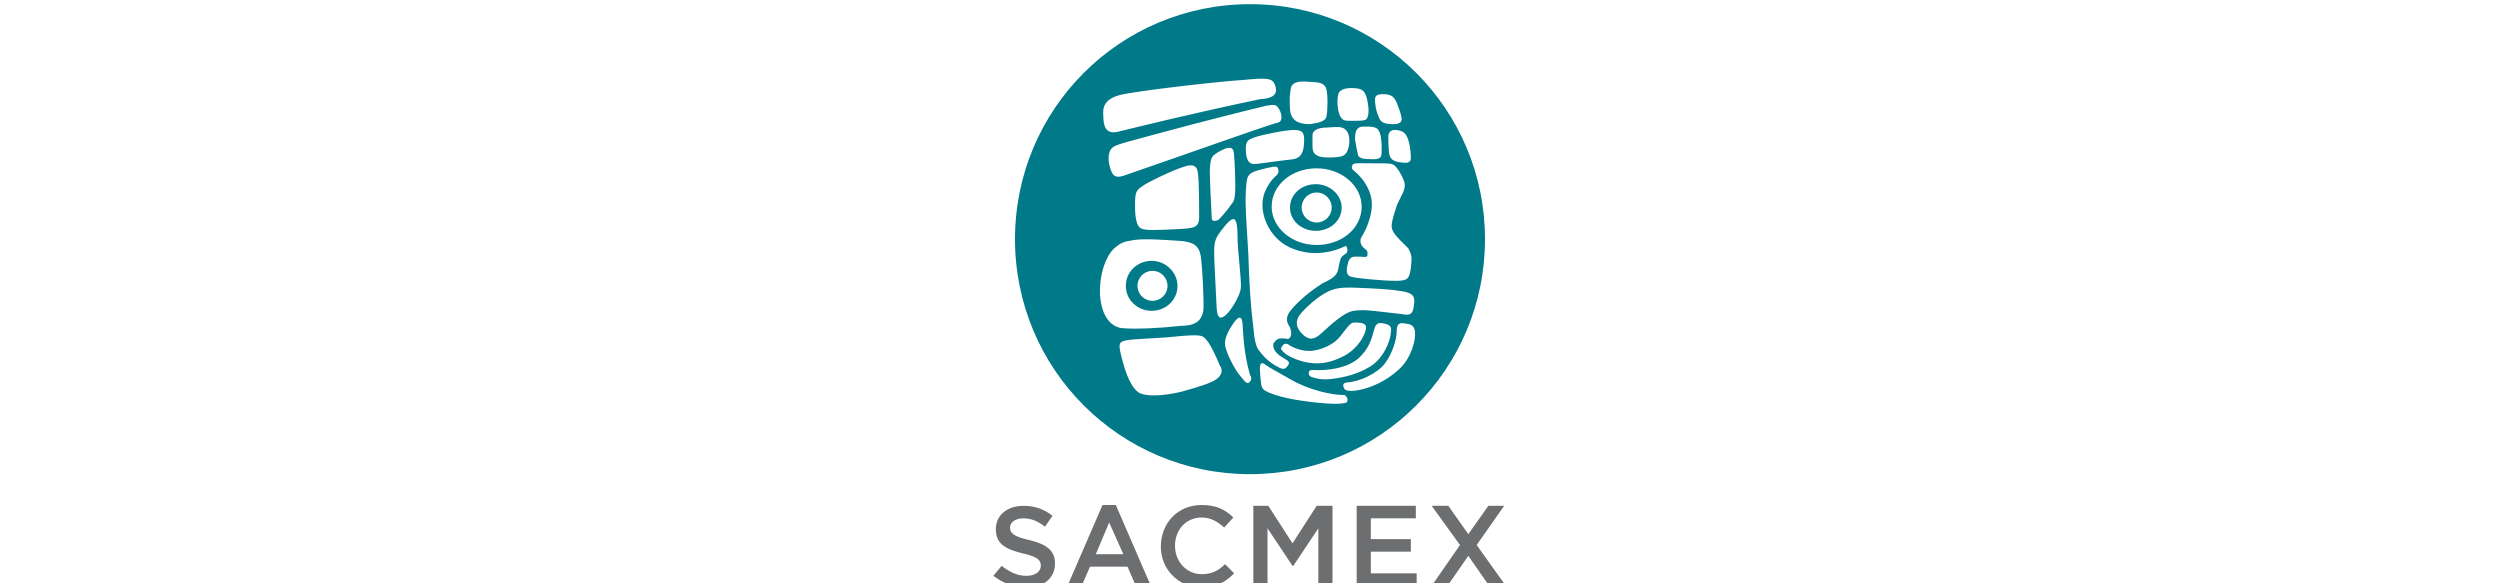 <?xml version="1.0" encoding="utf-8"?>
<!-- Generator: Adobe Illustrator 25.3.1, SVG Export Plug-In . SVG Version: 6.00 Build 0)  -->
<svg version="1.1" id="Layer_1" xmlns="http://www.w3.org/2000/svg" xmlns:xlink="http://www.w3.org/1999/xlink" x="0px" y="0px"
	 viewBox="0 0 300 70" style="enable-background:new 0 0 300 70;" xml:space="preserve">
<style type="text/css">
	.st0{fill-rule:evenodd;clip-rule:evenodd;fill:#007989;}
	.st1{fill:#6D6E70;}
</style>
<g>
	<path class="st0" d="M150,0.5c-15.6,0-28.2,12.6-28.2,28.2c0,15.6,12.6,28.2,28.2,28.2c15.6,0,28.2-12.6,28.2-28.2
		C178.2,13.1,165.6,0.5,150,0.5z M169.7,36.4c-0.1,0.8-0.1,1.6-1.4,1.3c-3.7-0.4-4.4-0.6-5.9-0.4c-1.5,0.3-3.4,2.4-4.2,3
		c-0.8,0.6-1.4,0.3-1.9-0.2c-0.5-0.5-1.2-1.4-0.1-2.6c1.1-1.2,2.5-2.3,3.6-2.7c1.1-0.4,2.3-0.3,4.6-0.2c2.3,0.1,3.9,0.3,4.5,0.5
		C169.5,35.3,169.8,35.6,169.7,36.4z M157.4,44.4c2,0.1,4.1-0.2,5.5-1.3c1.4-1.2,1.7-2.5,1.9-3.2c0.2-0.6,0.2-1.3,1.2-1.1
		c0.9,0.2,1,0.4,0.9,1.1c0,0.7-0.7,3-2.5,4.1c-1.8,1.1-3.8,1.4-4.9,1.5c-1.2,0.1-1.9-0.2-2.2-0.3C156.9,45,157,44.4,157.4,44.4z
		 M155.5,43.1c-1.3-0.5-1.5-0.9-1.7-1.1c-0.2-0.2,0-0.3,0.1-0.5c0.1-0.2,0.4-0.4,0.8-0.1c0.4,0.3,1.6,0.8,2.7,0.7
		c1.1-0.1,2.6-0.7,3.4-1.7c0.8-1,1.2-1.7,1.7-1.7s1.2,0,1.4,0.4c0.2,0.5-0.7,2.8-3,3.8C158.6,44,156.8,43.6,155.5,43.1z M169.3,32.2
		c-0.2,1.2-0.3,1.5-1.8,1.5c-1.5,0-4.8-0.3-5.4-0.5c-0.7-0.2-0.5-1.1-0.3-1.8c0.3-0.7,0.6-0.6,1.5-0.6c0.8,0.1,0.8,0,0.8-0.4
		s-0.2-0.4-0.5-0.7c-0.3-0.3-0.5-0.8-0.2-1.3c0.3-0.4,1.4-2.5,1.2-4.3c-0.2-1.8-1.5-3.1-2-3.5c-0.5-0.4-0.4-0.5-0.3-0.8
		c0.1-0.3,1-0.2,2.8-0.2c1.8,0,1.9,0,2.3,0.3c0.3,0.3,0.8,1,1.1,1.9c0.3,0.9-0.4,1.7-0.9,2.9c-0.4,1.3-0.8,2.4-0.5,2.9
		c0.2,0.6,1.2,1.5,1.9,2.2C169.5,30.8,169.4,30.9,169.3,32.2z M158,20.2c3,0,5.4,2.1,5.4,4.6c0,2.6-2.4,4.6-5.4,4.6
		c-3,0-5.4-2.1-5.4-4.6C152.6,22.2,155,20.2,158,20.2z M150.1,19.6c-0.4-0.2-0.6-0.8-0.6-1.7c0-0.8,0.1-1.1,1-1.4
		c0.8-0.3,3.7-0.9,4.7-0.9s1.3,0.2,1.3,1.2c0,1-0.2,1.7-0.6,2c-0.4,0.3-0.6,0.3-1.5,0.4C151.1,19.6,150.5,19.8,150.1,19.6z
		 M163.4,15.2c0.7,0,1.7-0.1,2,0.4c0.3,0.4,0.4,1.3,0.4,2.2c0,0.9,0.1,1.4-1.3,1.3c-0.9,0-1.3-0.1-1.5-0.4c-0.1-0.3-0.3-1.3-0.4-2
		C162.6,16,162.7,15.3,163.4,15.2z M169,16.8c0.3,1,0.3,1.9,0.3,2.3c-0.1,0.4-0.4,0.5-1.1,0.4c-1-0.1-1.4-0.4-1.5-1.1
		c-0.1-0.7-0.1-1.6-0.1-2c0-0.4,0.2-0.9,1-0.8C168.3,15.7,168.7,15.9,169,16.8z M165.9,11.3c0.8,0,1.3,0.1,1.7,1
		c0.4,1,0.6,1.7,0.6,2c0,0.3-0.2,0.6-1,0.6c-1.4,0-1.6-0.4-1.8-1c-0.3-0.6-0.4-1.5-0.4-1.9C165,11.6,165.1,11.3,165.9,11.3z
		 M160.6,11.3c0.2-0.7,1.2-0.8,2.2-0.7c0.9,0.1,1.2,0.6,1.4,2.2c0.1,1-0.1,1.5-0.4,1.6c-0.3,0.1-0.8,0.1-1.6,0.1
		c-0.8,0-1.1,0-1.4-0.6C160.5,13.3,160.4,12,160.6,11.3z M161.4,15.5c0.4,0.3,0.6,1,0.5,1.8c-0.1,0.8-0.4,1.4-1.1,1.5
		c-0.6,0.1-1.1,0.1-1.4,0.1c-1.4,0-1.9-0.4-1.9-1.3c0-0.9,0-1.1,0-1.4c0-0.4,0.4-0.9,1.8-0.9C160.6,15.2,161,15.2,161.4,15.5z
		 M154.9,10.6c0.1-0.6,0.7-0.9,1.9-0.8c1.3,0.1,1.9,0,2.3,0.7c0.3,0.7,0.2,2.9,0.1,3.4c-0.1,0.6-0.7,0.8-2,1c-1.5,0-2.3-0.5-2.4-1.8
		C154.7,11.7,154.8,11.2,154.9,10.6z M153.6,13.3c0.3,0.7,0.2,1.3-0.2,1.4c-0.4,0.1-1.1,0.3-5.4,1.8c-4.3,1.5-12.3,4.3-13.2,4.6
		c-1,0.3-1.3,0-1.6-1c-0.3-1-0.2-2,0.3-2.4c0.5-0.4,1.9-0.7,6.3-1.9c4.4-1.2,10.8-2.8,12.1-3.1C153,12.5,153.2,12.5,153.6,13.3z
		 M146.6,27.6c0.6-0.8,1-1.2,1.3-1.3c0.3-0.1,0.6,0.2,0.6,2c0,1.8,0.5,5.3,0.4,6.3c-0.1,0.9-1.2,2.7-1.8,3.2c-0.6,0.5-1,0.5-1.1-0.8
		c-0.2-4.5-0.3-5.5-0.3-6.9C145.7,28.8,146,28.4,146.6,27.6z M145.4,26.1c0-0.7-0.3-5-0.2-6.1c0.1-1.2,0.3-1.3,0.9-1.7
		c0.7-0.4,1.3-0.7,1.7-0.5c0.3,0.2,0.3,0.6,0.4,2.8c0.1,2.3,0,3.2-0.2,3.6c-0.3,0.4-0.9,1.3-1.8,2.2
		C146.1,26.4,145.4,26.8,145.4,26.1z M143.9,26c0,1.3-0.5,1.4-2.7,1.5c-2.2,0.1-3.8,0.2-4.3-0.1c-0.5-0.3-0.7-1.2-0.7-2.8
		c0-1.6,0.2-1.8,0.8-2.2c0.6-0.5,4-2.1,5.1-2.4c1.1-0.4,1.5,0,1.6,0.5C143.8,21,143.9,21.7,143.9,26z M134.4,11.4
		c2-0.5,11.6-1.6,14.7-1.8c3.1-0.3,3.6-0.2,3.9,0.6c0.3,0.8,0.2,1.6-1.8,1.7c-8.1,1.7-15.4,3.5-17,3.9s-1.8-0.8-1.8-1.9
		C132.3,12.9,132.5,11.9,134.4,11.4z M132,35.4c-0.1-2.7,0.8-4.7,1.6-5.5c0.9-0.8,1.2-0.9,2.5-1.1c1.3-0.2,3.8,0,5.4,0.1
		c1.6,0.1,2.4,0.5,2.6,1.9c0.2,1.4,0.4,5.5,0.3,6.5c-0.2,1-0.7,1.8-2.7,1.8c-2.7,0.3-5.3,0.4-6.7,0.3
		C133.4,39.4,132.2,38.1,132,35.4z M146.1,45.4c-0.6,0.5-1.8,0.9-4.3,1.6c-2.5,0.6-4.6,0.6-5.3,0c-0.7-0.6-1.3-1.8-1.8-3.7
		c-0.5-1.9-0.5-2.2,0.2-2.4c0.7-0.2,1.8-0.2,4.9-0.4c3.1-0.3,4.3-0.4,4.7,0c0.4,0.4,0.8,0.8,1.9,3.4
		C146.7,44.3,146.7,44.9,146.1,45.4z M149.9,45.9c-0.2,0.1-0.3,0.2-1-0.7c-0.8-0.9-1.8-3-1.9-3.8c-0.1-0.8,0.5-1.9,1-2.6
		c0.5-0.7,1-1.1,1.1,0c0.1,1.1,0.1,3.4,0.9,6.2C150.3,45.4,150.1,45.7,149.9,45.9z M150.3,38.4c-0.2-1.6-0.4-4.4-0.5-7.9
		c-0.2-3.5-0.4-5.7-0.3-7.5c0.1-1.8,0.1-2.2,1.6-2.6c1.5-0.4,2.1-0.5,2.2-0.3c0.1,0.2,0.3,0.7-0.3,1.1c-0.5,0.5-1.6,1.8-1.5,3.6
		c0.1,1.9,1.2,3.5,2.3,4.3c1,0.8,3,1.5,5.1,1.2c2.1-0.3,2.6-1,2.7-0.7c0.1,0.3,0.2,0.7-0.2,0.9c-0.4,0.3-0.5,0.3-0.7,1.2
		c-0.2,0.9,0,1.4-2,2.3c-2.2,1.4-3.5,2.8-4,3.5c-0.5,0.8-0.2,1.3,0.1,1.8c0.2,0.5,0.2,0.9,0,1.2c-0.2,0.3-0.4,0.1-0.9,0.1
		c-0.5,0-0.7,0.1-1,0.5c-0.3,0.4,0,1.1,0.7,1.6c0.7,0.5,1.3,0.6,1,1.1c-0.3,0.4-0.5,0.7-1.3,0.2c-0.8-0.4-1.6-1.1-2.1-1.8
		C150.5,41.5,150.5,40,150.3,38.4z M161.1,48.4c-0.5,0.1-2,0.1-4.8-0.3c-2.8-0.4-4.2-1-4.6-1.3c-0.4-0.3-0.4-0.9-0.5-2.2
		c-0.1-1.3,0.3-1.1,0.7-0.8c0.4,0.3,1,0.6,3.1,1.8c2.1,1.2,4.8,1.8,6.2,1.8c0.3,0,0.4,0.2,0.5,0.5C161.7,48.4,161.6,48.3,161.1,48.4
		z M167.9,44.3c-1.5,1.4-3.3,2.2-4.8,2.5c-1.5,0.3-1.8-0.1-1.8-0.2c-0.1-0.2-0.3-0.6,0.3-0.7c1.6-0.1,3.7-1.1,4.6-2.3
		c0.9-1.2,1.4-2.9,1.4-3.8c0-0.9,0.3-1.1,0.9-1c0.6,0.1,1.2,0.1,1.3,1C169.9,40.8,169.4,42.9,167.9,44.3z"/>
	<path class="st0" d="M157.9,27.7c1.7,0,3.1-1.2,3.1-2.8c0-1.5-1.4-2.8-3.1-2.8c-1.7,0-3.1,1.2-3.1,2.8
		C154.8,26.5,156.2,27.7,157.9,27.7z M158,23.1c1,0,1.8,0.8,1.8,1.8c0,1-0.8,1.8-1.8,1.8c-1,0-1.8-0.8-1.8-1.8
		C156.2,23.9,157,23.1,158,23.1z"/>
	<path class="st0" d="M138.2,37.3c1.7,0,3.1-1.3,3.1-3c0-1.6-1.4-3-3.1-3c-1.7,0-3.1,1.3-3.1,3C135.1,36,136.5,37.3,138.2,37.3z
		 M138.3,32.5c1,0,1.8,0.8,1.8,1.8c0,1-0.8,1.8-1.8,1.8c-1,0-1.8-0.8-1.8-1.8C136.5,33.3,137.3,32.5,138.3,32.5z"/>
</g>
<path class="st1" d="M123.2,70.5c2,0,3.4-1.1,3.4-2.9v0c0-1.6-1.1-2.3-3.1-2.8c-1.8-0.4-2.3-0.8-2.3-1.5v0c0-0.6,0.6-1.1,1.6-1.1
	c0.9,0,1.7,0.3,2.6,1l0.9-1.3c-1-0.8-2.1-1.2-3.5-1.2c-1.9,0-3.3,1.1-3.3,2.8v0c0,1.8,1.2,2.4,3.2,2.9c1.8,0.4,2.2,0.8,2.2,1.5v0
	c0,0.7-0.7,1.2-1.7,1.2c-1.2,0-2.1-0.5-3-1.2l-1,1.2C120.4,70,121.7,70.5,123.2,70.5L123.2,70.5z M128.1,70.3h1.7l1-2.3h4.5l1,2.3
	h1.8l-4.2-9.7h-1.6L128.1,70.3L128.1,70.3z M131.5,66.5l1.6-3.8l1.7,3.8H131.5L131.5,66.5z M144.2,70.5c1.8,0,2.9-0.7,3.9-1.7
	l-1.1-1.1c-0.8,0.8-1.6,1.2-2.8,1.2c-1.8,0-3.2-1.5-3.2-3.4v0c0-1.9,1.3-3.4,3.2-3.4c1.1,0,1.9,0.5,2.7,1.2l1.1-1.2
	c-0.9-0.9-2-1.5-3.8-1.5c-2.9,0-4.9,2.2-4.9,5v0C139.3,68.3,141.4,70.5,144.2,70.5L144.2,70.5z M150.4,70.3h1.7v-6.9l3,4.5h0.1
	l3-4.5v6.9h1.7v-9.6H158l-2.9,4.5l-2.9-4.5h-1.8V70.3L150.4,70.3z M162.8,70.3h7.2v-1.5h-5.5v-2.6h4.8v-1.5h-4.8v-2.5h5.4v-1.5h-7.1
	V70.3L162.8,70.3z M171.8,70.3h1.9l2.5-3.6l2.5,3.6h2l-3.5-4.9l3.3-4.7h-1.9l-2.4,3.4l-2.4-3.4h-2l3.4,4.7L171.8,70.3L171.8,70.3z"
	/>
</svg>
